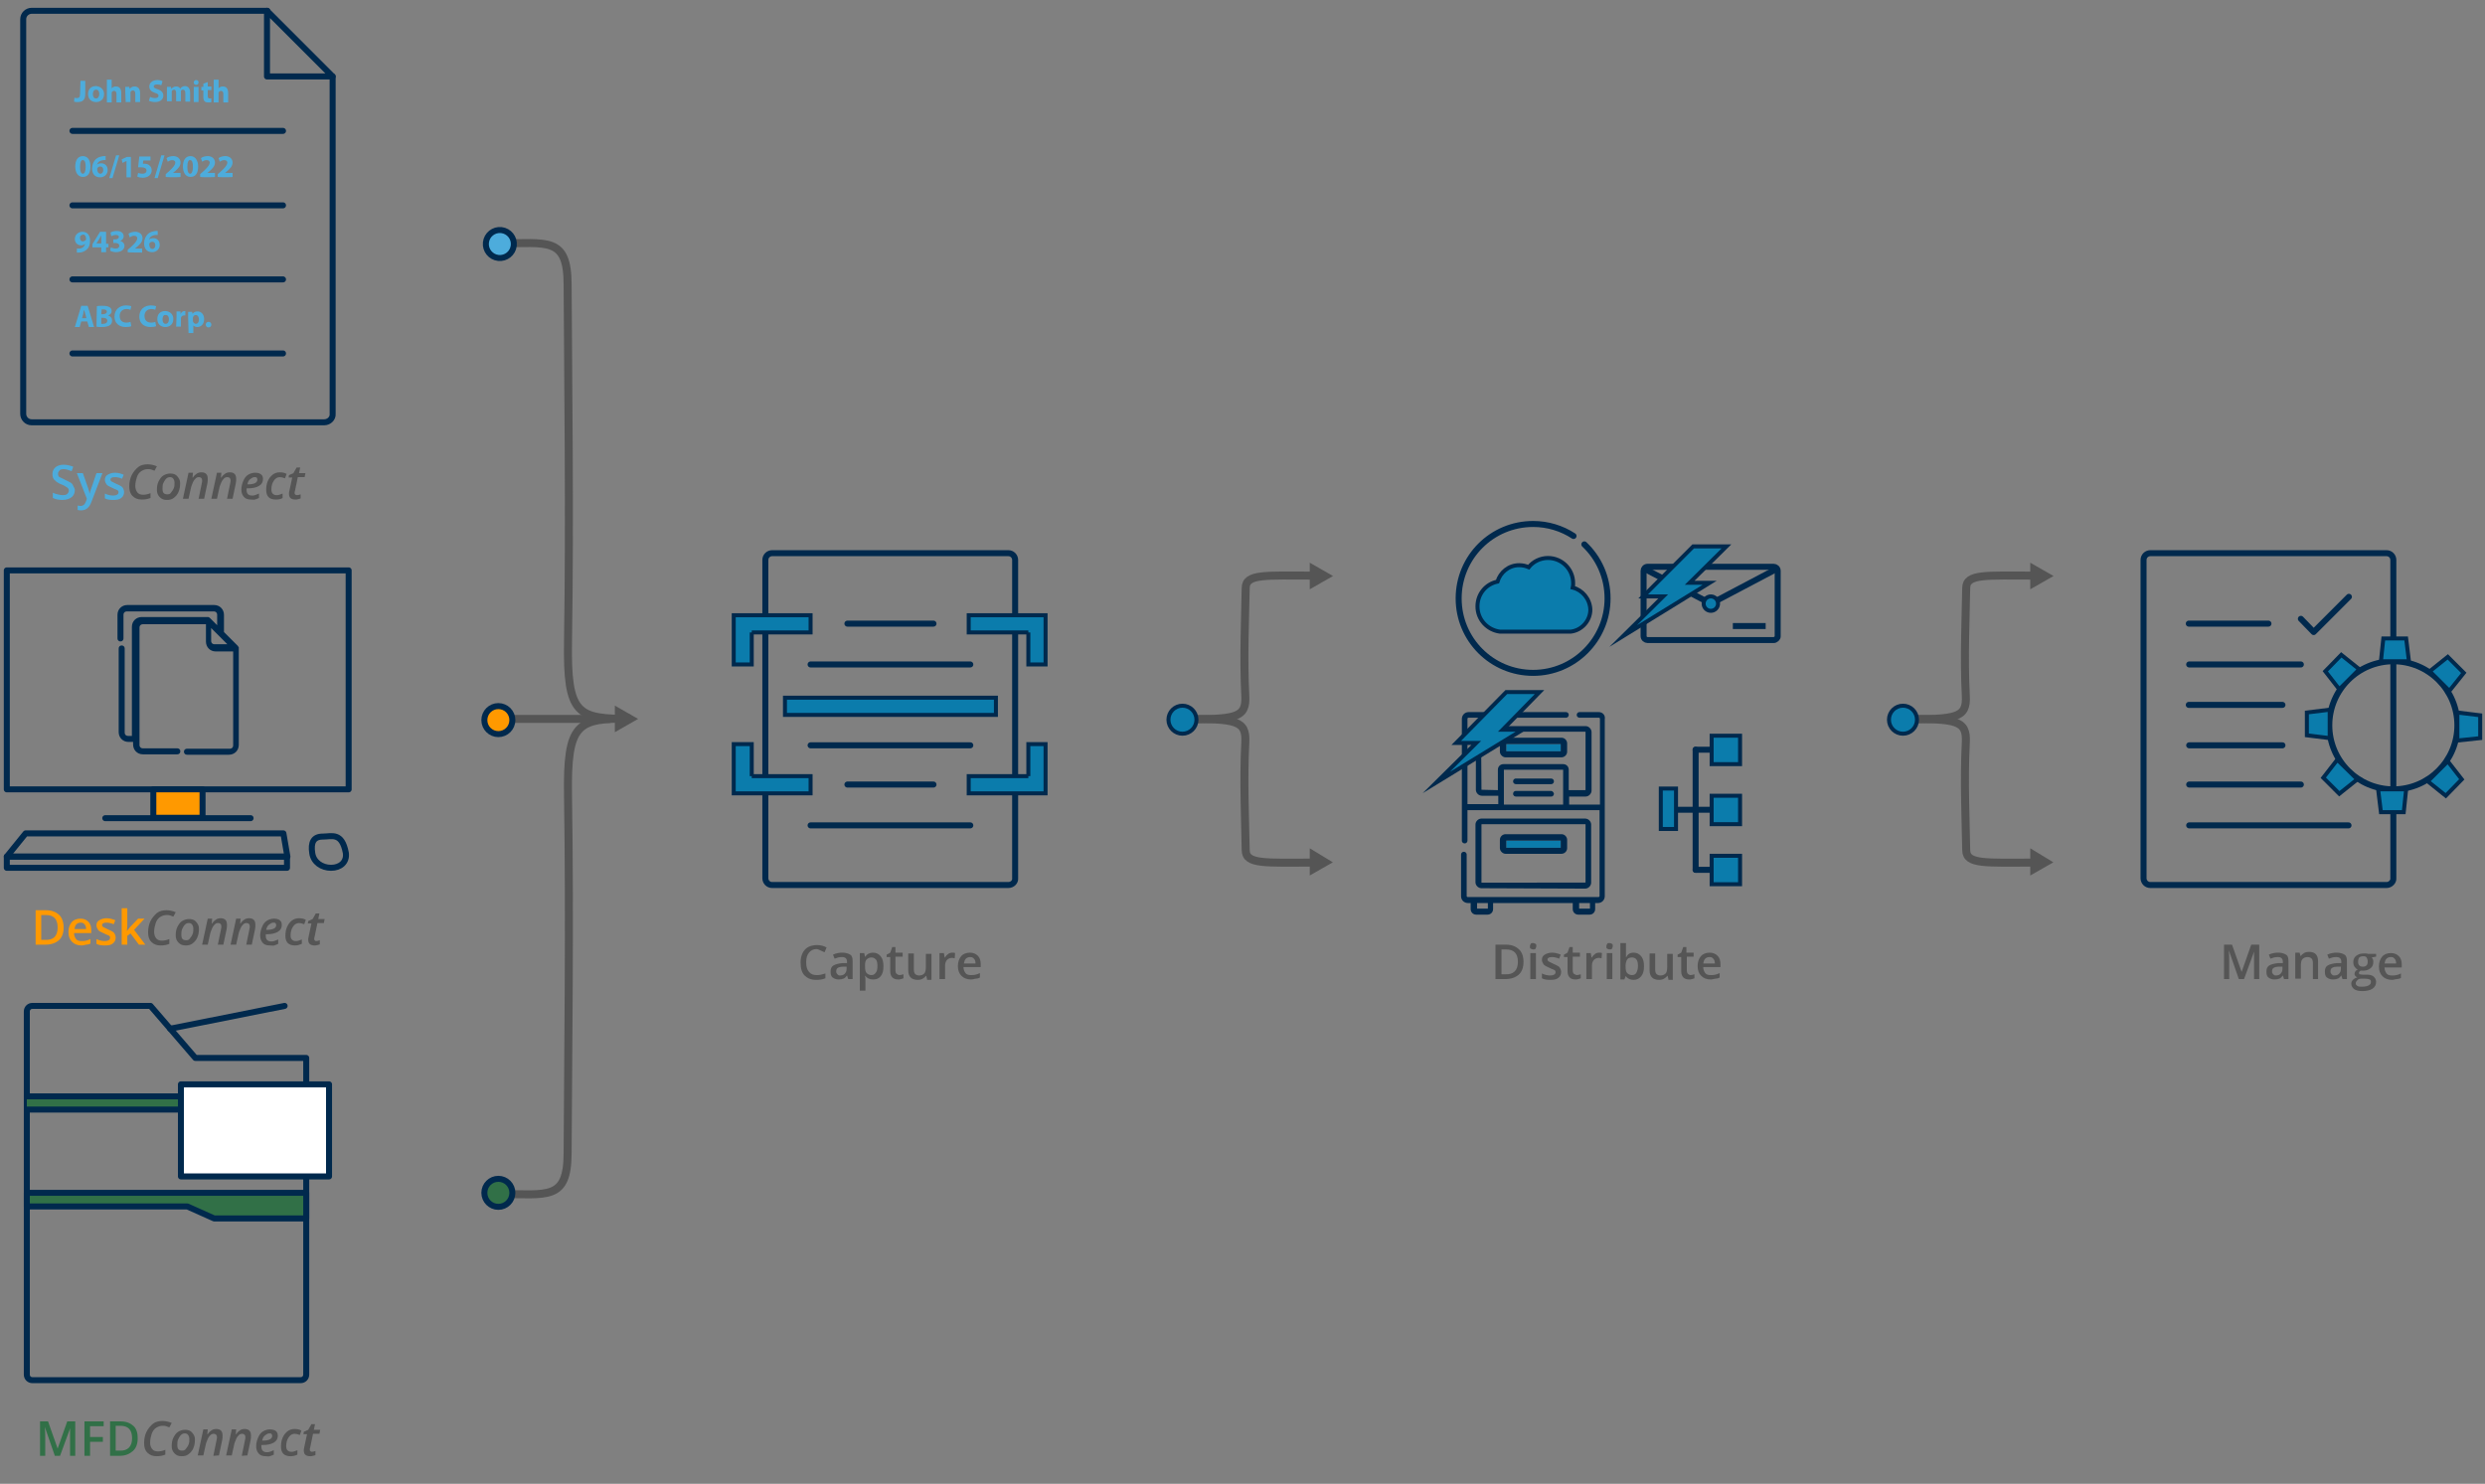 <?xml version="1.0" encoding="utf-8"?>
<!-- Generator: Adobe Illustrator 27.0.0, SVG Export Plug-In . SVG Version: 6.00 Build 0)  -->
<svg version="1.1" id="a" xmlns="http://www.w3.org/2000/svg" xmlns:xlink="http://www.w3.org/1999/xlink" x="0px" y="0px"
	 viewBox="0 0 620.8 370.7" style="enable-background:new 0 0 620.8 370.7;" xml:space="preserve">
<rect x="0" y="0" width="620.8" height="370.7" fill="#808080" stroke="none"/>
<style type="text/css">
	.st0{fill:none;stroke:#00294D;stroke-width:1.5;stroke-linecap:round;stroke-linejoin:round;}
	.st1{fill:#0B7CAC;stroke:#00294D;stroke-miterlimit:10;}
	.st2{fill:#0B7CAC;}
	.st3{fill:#00294D;}
	.st4{fill:none;stroke:#00294D;stroke-width:1.5;stroke-linecap:round;stroke-miterlimit:10;}
	.st5{fill:none;stroke:#00294D;stroke-width:1.5;stroke-linejoin:round;}
	.st6{fill:none;stroke:#00294D;stroke-width:1.5;stroke-miterlimit:10;}
	.st7{fill:#FF9900;stroke:#00294D;stroke-width:1.5;stroke-linecap:round;stroke-linejoin:round;}
	.st8{fill:#00294D;stroke:#00294D;stroke-width:0.5;stroke-miterlimit:10;}
	.st9{fill:none;stroke:#555555;stroke-width:2;stroke-miterlimit:10;}
	.st10{stroke:#555555;stroke-width:2;stroke-miterlimit:10;}
	.st11{fill:#555555;}
	.st12{fill:#4DACDC;}
	.st13{fill:#4DACDC;stroke:#00294D;stroke-width:1.5;stroke-linecap:round;stroke-linejoin:round;}
	.st14{fill:#FF9900;}
	.st15{fill:#317047;}
	.st16{fill:#317047;stroke:#00294D;stroke-width:1.5;stroke-linecap:round;stroke-linejoin:round;}
	.st17{fill:#FFFFFF;stroke:#00294D;stroke-width:1.5;stroke-linecap:round;stroke-linejoin:round;}
</style>
<path class="st0" d="M251.9,221.1h-59c-1,0-1.7-0.8-1.7-1.7v-79.5c0-1,0.8-1.7,1.7-1.7h59c1,0,1.7,0.8,1.7,1.7v79.5
	C253.7,220.3,252.9,221.1,251.9,221.1z"/>
<line class="st0" x1="202.5" y1="186.2" x2="242.4" y2="186.2"/>
<line class="st0" x1="211.7" y1="196" x2="233.2" y2="196"/>
<line class="st0" x1="202.5" y1="206.2" x2="242.4" y2="206.2"/>
<line class="st0" x1="202.5" y1="166" x2="242.4" y2="166"/>
<line class="st0" x1="211.7" y1="155.8" x2="233.2" y2="155.8"/>
<rect x="196.1" y="174.3" class="st1" width="52.7" height="4.3"/>
<rect x="376.3" y="210" class="st2" width="13.6" height="1.8"/>
<rect x="376.3" y="185.9" class="st2" width="13.6" height="1.8"/>
<path class="st3" d="M399.4,177.9h-4.8c-0.5,0-0.7,0.4-0.7,0.7c0,0.5,0.4,0.7,0.7,0.7h4.8c0.2,0,0.3,0.1,0.3,0.3V201H392v-2h4.1
	c0.8,0,1.5-0.7,1.5-1.5v-14.6c0-0.8-0.7-1.5-1.5-1.5h-25.9c-0.8,0-1.5,0.7-1.5,1.5v14.4c0,0.8,0.7,1.5,1.5,1.5h4.1v2.1h-7.7v-21.3
	c0-0.2,0.1-0.3,0.3-0.3h24.3c0.5,0,0.7-0.4,0.7-0.7c0-0.5-0.4-0.7-0.7-0.7h-24.3c-1,0-1.7,0.8-1.7,1.7V210c0,0.5,0.4,0.7,0.7,0.7
	c0.5,0,0.7-0.4,0.7-0.7v-7.6h33v21.4c0,0.2-0.1,0.3-0.3,0.3h-32.6c-0.2,0-0.3-0.1-0.3-0.3v-10.3c0-0.5-0.4-0.7-0.7-0.7
	c-0.5,0-0.7,0.4-0.7,0.7v10.4c0,1,0.8,1.7,1.7,1.7h0.7v1.5c0,0.8,0.6,1.4,1.4,1.4h2.8c0.8,0,1.4-0.6,1.4-1.4v-1.5h19.9v1.5
	c0,0.8,0.6,1.4,1.4,1.4h2.8c0.8,0,1.4-0.6,1.4-1.4v-1.5h0.7c1,0,1.7-0.8,1.7-1.7v-44.2C401.1,178.6,400.3,177.9,399.4,177.9
	L399.4,177.9L399.4,177.9z M370.1,197.3L370.1,197.3l-0.1-14.4c0,0,0-0.1,0.1-0.1H396c0,0,0.1,0,0.1,0.1v14.4c0,0,0,0.1-0.1,0.1
	h-4.1v-5.1c0-0.8-0.6-1.4-1.4-1.4h-14.9c-0.8,0-1.4,0.6-1.4,1.4v5.1L370.1,197.3L370.1,197.3z M375.7,201v-8.7h14.8v8.7H375.7z
	 M371.7,227H369v-1.4h2.7V227z M397.2,227h-2.7v-1.4h2.7V227z"/>
<path class="st3" d="M396,222c0.8,0,1.5-0.7,1.5-1.5V206c0-0.8-0.7-1.5-1.5-1.5h-25.9c-0.8,0-1.5,0.7-1.5,1.5v14.4
	c0,0.8,0.7,1.5,1.5,1.5L396,222L396,222z M370.1,220.5V206c0,0,0-0.1,0.1-0.1H396c0,0,0.1,0,0.1,0.1v14.4c0,0,0,0.1-0.1,0.1H370.1z"
	/>
<path class="st3" d="M387.5,194.5h-8.8c-0.5,0-0.7,0.4-0.7,0.7c0,0.5,0.4,0.7,0.7,0.7h8.8c0.5,0,0.7-0.4,0.7-0.7
	C388.2,194.8,387.9,194.5,387.5,194.5L387.5,194.5z"/>
<path class="st3" d="M387.5,197.6h-8.8c-0.5,0-0.7,0.4-0.7,0.7c0,0.5,0.4,0.7,0.7,0.7h8.8c0.5,0,0.7-0.4,0.7-0.7
	C388.2,198.1,387.9,197.6,387.5,197.6L387.5,197.6z"/>
<path class="st3" d="M376.1,213.3h14c0.7,0,1.4-0.6,1.4-1.4v-2.1c0-0.7-0.6-1.4-1.4-1.4h-14c-0.7,0-1.4,0.6-1.4,1.4v2.1
	C374.7,212.6,375.4,213.3,376.1,213.3L376.1,213.3z M376.3,210h13.6v1.8h-13.6V210z"/>
<path class="st3" d="M376.1,189.2h14c0.7,0,1.4-0.6,1.4-1.4v-2.1c0-0.7-0.6-1.4-1.4-1.4h-14c-0.7,0-1.4,0.6-1.4,1.4v2.1
	C374.7,188.5,375.4,189.2,376.1,189.2L376.1,189.2z M376.3,185.9h13.6v1.8h-13.6V185.9z"/>
<path class="st4" d="M395.8,136c3.6,3.4,5.8,8.2,5.8,13.5c0,10.2-8.3,18.6-18.6,18.6s-18.6-8.3-18.6-18.6s8.3-18.6,18.6-18.6
	c3.7,0,7.2,1.1,10.1,3"/>
<path class="st1" d="M392.9,146.8L392.9,146.8c0.1-0.4,0.1-0.7,0.1-1.1c0-3.5-2.8-6.3-6.3-6.3c-1.9,0-3.7,0.9-4.8,2.3
	c-0.7-0.3-1.5-0.5-2.4-0.5c-2.6,0-4.7,1.8-5.4,4.1c-2.9,0.6-5,3.1-5,6.2c0,3.3,2.5,5.9,5.6,6.3h17.7c2.7-0.3,4.9-2.7,4.9-5.5
	C397.2,149.6,395.3,147.4,392.9,146.8L392.9,146.8L392.9,146.8z"/>
<polygon class="st1" points="358.8,195.5 368.8,185.6 363.8,185.6 376.3,172.9 384.6,172.9 375.4,182.3 380.4,182.3 "/>
<rect x="414.9" y="197" class="st1" width="3.8" height="10.1"/>
<line class="st5" x1="418.7" y1="202.3" x2="427.5" y2="202.3"/>
<path class="st6" d="M443.1,159.9h-31.5c-0.5,0-1-0.4-1-1v-16.3c0-0.5,0.4-1,1-1h31.5c0.5,0,1,0.4,1,1V159
	C444.1,159.4,443.6,159.9,443.1,159.9L443.1,159.9z"/>
<line class="st6" x1="410.8" y1="142.1" x2="427.4" y2="150.8"/>
<line class="st6" x1="443.9" y1="142.1" x2="427.4" y2="150.8"/>
<circle class="st1" cx="427.4" cy="150.8" r="1.8"/>
<line class="st6" x1="432.9" y1="156.4" x2="441.1" y2="156.4"/>
<polygon class="st1" points="405.5,158.9 415.5,149 410.5,149 423,136.5 431.3,136.5 422.1,145.6 427.1,145.6 "/>
<rect x="427.6" y="198.8" class="st1" width="7.1" height="7.1"/>
<line class="st0" x1="431.2" y1="187.3" x2="423.6" y2="187.3"/>
<line class="st0" x1="423.6" y1="217.3" x2="423.6" y2="187.3"/>
<line class="st0" x1="431.2" y1="217.3" x2="423.6" y2="217.3"/>
<rect x="427.6" y="183.8" class="st1" width="7.1" height="7.1"/>
<rect x="427.6" y="213.8" class="st1" width="7.1" height="7.1"/>
<polyline class="st1" points="187.8,158 187.8,166 183.3,166 183.3,158 183.3,153.7 187.8,153.7 202.5,153.7 202.5,158 187.8,158 
	"/>
<polyline class="st1" points="256.9,158 256.9,166 261.2,166 261.2,158 261.2,153.7 256.9,153.7 242,153.7 242,158 256.9,158 "/>
<polyline class="st1" points="256.9,193.9 256.9,185.9 261.2,185.9 261.2,193.9 261.2,198.2 256.9,198.2 242,198.2 242,193.9 
	256.9,193.9 "/>
<polyline class="st1" points="187.8,193.9 187.8,185.9 183.3,185.9 183.3,193.9 183.3,198.2 187.8,198.2 202.5,198.2 202.5,193.9 
	187.8,193.9 "/>
<rect x="1.7" y="142.5" class="st0" width="85.4" height="54.7"/>
<rect x="38.3" y="197.2" class="st7" width="12.3" height="7.1"/>
<line class="st0" x1="26.3" y1="204.4" x2="62.6" y2="204.4"/>
<path class="st8" d="M59.2,161.5l-3.5-3.5v-4.4c0-1.2-0.9-2.2-2.2-2.2H31.8c-1.2,0-2.2,0.9-2.2,2.2v5.9c0,0.3,0.2,0.5,0.5,0.5
	s0.5-0.2,0.5-0.5v-5.9c0-0.7,0.5-1.1,1.1-1.1h21.7c0.7,0,1.1,0.5,1.1,1.1v3.2l-2.3-2.3c-0.1-0.1-0.2-0.1-0.4-0.1H35.4
	c-1.2,0-2.2,0.9-2.2,2.2v27.5H32c-0.7,0-1.1-0.5-1.1-1.1v-21c0-0.3-0.2-0.5-0.5-0.5s-0.5,0.2-0.5,0.5v20.9c0,1.2,0.9,2.2,2.2,2.2
	h1.4v0.9c0,1.2,0.9,2.2,2.2,2.2h8.6c0.3,0,0.5-0.2,0.5-0.5s-0.2-0.5-0.5-0.5h-8.6c-0.7,0-1.1-0.5-1.1-1.1v-29.3
	c0-0.7,0.5-1.1,1.1-1.1h16v4.6c0,1.2,0.9,2.2,2.2,2.2h4.6v23.7c0,0.7-0.5,1.1-1.1,1.1H46.7c-0.3,0-0.5,0.2-0.5,0.5s0.2,0.5,0.5,0.5
	h10.5c1.2,0,2.2-0.9,2.2-2.2v-24.3C59.3,161.7,59.2,161.5,59.2,161.5L59.2,161.5L59.2,161.5z M53.6,161.2c-0.7,0-1.1-0.5-1.1-1.1
	v-3.8c0.5,0.5,4.5,4.5,4.9,4.9L53.6,161.2L53.6,161.2z"/>
<rect x="1.7" y="214" class="st0" width="70" height="2.8"/>
<path class="st0" d="M86.4,213.1c0.3,2.3-1.4,3.7-3.7,3.7s-4.4-1.4-4.7-3.7c-0.4-2.6,0.3-4.1,2.6-4.1S85.4,207.8,86.4,213.1z"/>
<polygon class="st0" points="71.8,214 1.7,214 6.4,208.2 70.8,208.2 "/>
<path class="st9" d="M328.2,143.8c-12,0-17-0.5-17,3.1c-0.1,6.4-0.6,17.7-0.1,26.9c0.3,5.6-2.3,5.9-15.6,5.9"/>
<polygon class="st10" points="331,143.9 328.2,142.3 328.2,145.5 "/>
<polygon class="st10" points="331,215.4 328.2,217 328.2,213.7 "/>
<path class="st9" d="M328.2,215.5c-12,0-17,0.5-17-3.1c-0.1-6.4-0.6-17.7-0.1-26.9c0.3-5.6-2.3-5.9-15.6-5.9"/>
<circle class="st1" cx="295.4" cy="179.8" r="3.5"/>
<g>
	<path class="st11" d="M204,237.1c-0.8,0-1.4,0.3-1.9,0.9s-0.7,1.4-0.7,2.4c0,1.1,0.2,1.8,0.7,2.4s1.1,0.8,1.9,0.8
		c0.4,0,0.7,0,1.1-0.1s0.7-0.2,1.1-0.3v1.2c-0.7,0.3-1.4,0.4-2.3,0.4c-1.3,0-2.2-0.4-2.9-1.1s-1-1.8-1-3.3c0-0.9,0.2-1.7,0.5-2.3
		s0.8-1.2,1.4-1.5s1.3-0.5,2.2-0.5s1.7,0.2,2.4,0.6l-0.5,1.2c-0.3-0.1-0.6-0.3-0.9-0.4C204.8,237.4,204.4,237.1,204,237.1L204,237.1
		z"/>
	<path class="st11" d="M211.9,244.6l-0.3-0.9l0,0c-0.3,0.4-0.6,0.7-0.9,0.8s-0.7,0.2-1.2,0.2c-0.6,0-1.1-0.2-1.5-0.5
		s-0.5-0.8-0.5-1.5s0.2-1.2,0.7-1.5s1.3-0.5,2.3-0.6h1.1v-0.3c0-0.4-0.1-0.7-0.3-0.9s-0.5-0.3-0.9-0.3c-0.3,0-0.7,0-1,0.1l-0.9,0.3
		l-0.4-1c0.4-0.2,0.7-0.3,1.2-0.4s0.8-0.1,1.2-0.1c0.8,0,1.4,0.2,1.9,0.5s0.6,0.9,0.6,1.7v4.4H211.9L211.9,244.6z M209.8,243.7
		c0.5,0,0.9-0.1,1.2-0.4s0.5-0.7,0.5-1.2v-0.6h-0.8c-0.6,0-1.1,0.1-1.4,0.3s-0.4,0.5-0.4,0.9c0,0.3,0.1,0.5,0.3,0.7
		S209.5,243.7,209.8,243.7L209.8,243.7z"/>
	<path class="st11" d="M218.1,244.7c-0.8,0-1.5-0.3-1.9-0.9h-0.1c0.1,0.5,0.1,0.9,0.1,1v2.7h-1.4v-9.4h1.1c0,0.1,0.1,0.4,0.2,0.9
		h0.1c0.4-0.7,1.1-1,1.9-1s1.4,0.3,1.9,0.9s0.7,1.4,0.7,2.5s-0.2,1.9-0.7,2.5S218.9,244.7,218.1,244.7L218.1,244.7z M217.7,239.2
		c-0.5,0-0.9,0.2-1.2,0.5s-0.4,0.8-0.4,1.5v0.2c0,0.8,0.1,1.4,0.4,1.7s0.7,0.5,1.2,0.5s0.8-0.2,1.1-0.6s0.4-0.9,0.4-1.7
		c0-0.7-0.1-1.3-0.4-1.6S218.2,239.2,217.7,239.2L217.7,239.2z"/>
	<path class="st11" d="M224.7,243.6c0.3,0,0.7-0.1,1-0.2v1c-0.2,0.1-0.3,0.1-0.6,0.2c-0.3,0.1-0.5,0.1-0.7,0.1c-1.3,0-2-0.7-2-2.1
		v-3.5h-0.9v-0.6l0.9-0.5l0.5-1.4h0.8v1.4h1.8v1h-1.8v3.5c0,0.3,0.1,0.6,0.2,0.7S224.4,243.6,224.7,243.6L224.7,243.6z"/>
	<path class="st11" d="M231.6,244.6l-0.2-0.8h-0.1c-0.2,0.3-0.5,0.5-0.8,0.7s-0.8,0.3-1.2,0.3c-0.8,0-1.4-0.2-1.8-0.6
		s-0.6-1-0.6-1.8v-4.2h1.4v4c0,0.5,0.1,0.9,0.3,1.1s0.5,0.4,1,0.4c0.6,0,1-0.2,1.3-0.5s0.4-0.9,0.4-1.7v-3.2h1.4v6.5h-1.1
		L231.6,244.6L231.6,244.6L231.6,244.6z"/>
	<path class="st11" d="M237.9,238c0.3,0,0.5,0,0.7,0.1l-0.1,1.3c-0.2,0-0.4-0.1-0.6-0.1c-0.6,0-1,0.2-1.3,0.5s-0.5,0.8-0.5,1.4v3.4
		h-1.4v-6.5h1.1l0.2,1.1h0.1c0.2-0.4,0.5-0.7,0.8-0.9S237.5,238,237.9,238z"/>
	<path class="st11" d="M242.6,244.7c-1,0-1.8-0.3-2.4-0.9c-0.6-0.6-0.9-1.4-0.9-2.4c0-1.1,0.3-1.9,0.8-2.5s1.3-0.9,2.2-0.9
		s1.5,0.3,2,0.8s0.7,1.2,0.7,2.1v0.7h-4.3c0,0.6,0.2,1.1,0.5,1.5s0.8,0.5,1.4,0.5c0.4,0,0.7,0,1.1-0.1c0.4-0.1,0.7-0.2,1.1-0.4v1.1
		c-0.3,0.2-0.7,0.3-1,0.3S243.1,244.7,242.6,244.7L242.6,244.7z M242.4,239.1c-0.4,0-0.8,0.1-1.1,0.4s-0.4,0.7-0.5,1.2h2.9
		c0-0.5-0.1-0.9-0.4-1.2S242.8,239.1,242.4,239.1z"/>
</g>
<g>
	<path class="st11" d="M380.6,240.3c0,1.4-0.4,2.5-1.2,3.2c-0.8,0.7-1.9,1.1-3.4,1.1h-2.4V236h2.6c1.4,0,2.4,0.4,3.2,1.1
		S380.6,238.9,380.6,240.3L380.6,240.3z M379.2,240.3c0-2.1-1-3.1-2.9-3.1h-1.2v6.2h1C378.1,243.5,379.2,242.4,379.2,240.3
		L379.2,240.3z"/>
	<path class="st11" d="M382.2,236.4c0-0.2,0.1-0.4,0.2-0.6s0.3-0.2,0.6-0.2c0.2,0,0.4,0.1,0.6,0.2c0.2,0.1,0.2,0.3,0.2,0.6
		c0,0.2-0.1,0.4-0.2,0.6s-0.3,0.2-0.6,0.2c-0.2,0-0.4-0.1-0.6-0.2C382.2,236.9,382.2,236.7,382.2,236.4z M383.7,244.6h-1.4v-6.5h1.4
		V244.6z"/>
	<path class="st11" d="M390,242.8c0,0.6-0.2,1.1-0.7,1.5s-1.1,0.5-2,0.5s-1.6-0.1-2.1-0.4v-1.2c0.8,0.4,1.5,0.5,2.1,0.5
		c0.8,0,1.3-0.3,1.3-0.8c0-0.2,0-0.3-0.1-0.4c-0.1-0.1-0.2-0.2-0.5-0.3s-0.5-0.2-0.9-0.4c-0.7-0.3-1.3-0.6-1.5-0.9s-0.4-0.7-0.4-1.1
		c0-0.6,0.2-1,0.7-1.3s1.1-0.5,1.8-0.5c0.8,0,1.5,0.2,2.2,0.5l-0.4,1c-0.7-0.3-1.3-0.4-1.8-0.4c-0.7,0-1.1,0.2-1.1,0.6
		c0,0.2,0.1,0.4,0.3,0.5c0.2,0.1,0.6,0.3,1.2,0.6c0.5,0.2,0.9,0.4,1.2,0.6s0.4,0.4,0.5,0.6S390,242.5,390,242.8L390,242.8z"/>
	<path class="st11" d="M393.9,243.6c0.3,0,0.7-0.1,1-0.2v1c-0.2,0.1-0.3,0.1-0.6,0.2c-0.3,0.1-0.5,0.1-0.7,0.1c-1.3,0-2-0.7-2-2.1
		v-3.5h-0.9v-0.6l0.9-0.5l0.5-1.4h0.8v1.4h1.8v1h-1.8v3.5c0,0.3,0.1,0.6,0.2,0.7S393.7,243.6,393.9,243.6L393.9,243.6z"/>
	<path class="st11" d="M399.5,238c0.3,0,0.5,0,0.7,0.1l-0.1,1.3c-0.2,0-0.4-0.1-0.6-0.1c-0.6,0-1,0.2-1.3,0.5s-0.5,0.8-0.5,1.4v3.4
		h-1.4v-6.5h1.1l0.2,1.1h0.1c0.2-0.4,0.5-0.7,0.8-0.9S399.1,238,399.5,238L399.5,238z"/>
	<path class="st11" d="M401.3,236.4c0-0.2,0.1-0.4,0.2-0.6s0.3-0.2,0.6-0.2c0.2,0,0.4,0.1,0.6,0.2c0.2,0.1,0.2,0.3,0.2,0.6
		c0,0.2-0.1,0.4-0.2,0.6s-0.3,0.2-0.6,0.2c-0.2,0-0.4-0.1-0.6-0.2C401.3,236.9,401.3,236.7,401.3,236.4z M402.8,244.6h-1.4v-6.5h1.4
		V244.6z"/>
	<path class="st11" d="M408.1,238c0.8,0,1.4,0.3,1.9,0.9s0.7,1.4,0.7,2.5s-0.2,1.9-0.7,2.5s-1.1,0.9-1.9,0.9s-1.5-0.3-1.9-0.9h-0.1
		l-0.3,0.8h-1v-9.1h1.4v3.5h0.1C406.6,238.4,407.2,238,408.1,238L408.1,238z M407.7,239.2c-0.6,0-1,0.2-1.2,0.5s-0.4,0.9-0.4,1.6
		v0.1c0,0.8,0.1,1.4,0.4,1.7s0.7,0.5,1.2,0.5s0.9-0.2,1.1-0.6c0.2-0.4,0.4-0.9,0.4-1.7C409.2,239.9,408.7,239.2,407.7,239.2z"/>
	<path class="st11" d="M416.8,244.6l-0.2-0.8h-0.1c-0.2,0.3-0.5,0.5-0.8,0.7s-0.8,0.3-1.2,0.3c-0.8,0-1.4-0.2-1.8-0.6
		s-0.6-1-0.6-1.8v-4.2h1.4v4c0,0.5,0.1,0.9,0.3,1.1s0.5,0.4,1,0.4c0.6,0,1-0.2,1.3-0.5s0.4-0.9,0.4-1.7v-3.2h1.4v6.5h-1.1
		L416.8,244.6L416.8,244.6L416.8,244.6z"/>
	<path class="st11" d="M422.3,243.6c0.3,0,0.7-0.1,1-0.2v1c-0.2,0.1-0.3,0.1-0.6,0.2c-0.3,0.1-0.5,0.1-0.7,0.1c-1.3,0-2-0.7-2-2.1
		v-3.5h-0.9v-0.6l0.9-0.5l0.5-1.4h0.8v1.4h1.8v1h-1.7v3.5c0,0.3,0.1,0.6,0.2,0.7S422,243.6,422.3,243.6L422.3,243.6z"/>
	<path class="st11" d="M427.4,244.7c-1,0-1.8-0.3-2.4-0.9c-0.6-0.6-0.9-1.4-0.9-2.4c0-1.1,0.3-1.9,0.8-2.5s1.3-0.9,2.2-0.9
		s1.5,0.3,2,0.8s0.7,1.2,0.7,2.1v0.7h-4.3c0,0.6,0.2,1.1,0.5,1.5s0.8,0.5,1.4,0.5c0.4,0,0.7,0,1.1-0.1s0.7-0.2,1.1-0.4v1.1
		c-0.3,0.2-0.7,0.3-1,0.3S427.8,244.7,427.4,244.7L427.4,244.7z M427.1,239.1c-0.4,0-0.8,0.1-1.1,0.4s-0.4,0.7-0.5,1.2h2.9
		c0-0.5-0.1-0.9-0.4-1.2S427.6,239.1,427.1,239.1z"/>
</g>
<path class="st0" d="M596.2,221.1h-59c-1,0-1.7-0.8-1.7-1.7v-79.5c0-1,0.8-1.7,1.7-1.7h59c1,0,1.7,0.8,1.7,1.7v79.5
	C598,220.2,597.2,221.1,596.2,221.1z"/>
<line class="st0" x1="546.9" y1="186.2" x2="570.2" y2="186.2"/>
<line class="st0" x1="546.9" y1="196" x2="574.8" y2="196"/>
<line class="st0" x1="546.9" y1="206.2" x2="586.7" y2="206.2"/>
<line class="st0" x1="546.9" y1="166" x2="574.8" y2="166"/>
<line class="st0" x1="546.8" y1="155.8" x2="566.7" y2="155.8"/>
<line class="st0" x1="546.8" y1="176.1" x2="570.2" y2="176.1"/>
<polyline class="st0" points="574.8,154.6 578,157.9 586.8,149.1 "/>
<g>
	<circle class="st0" cx="597.9" cy="181.2" r="16"/>
	<polygon class="st1" points="601.8,165.2 594.8,165.2 595.4,159.5 601.1,159.5 	"/>
	<polygon class="st1" points="589.4,167.2 584.4,172.2 580.9,167.7 584.9,163.6 	"/>
	<polygon class="st1" points="582,177.3 582,184.4 576.3,183.7 576.3,178 	"/>
	<polygon class="st1" points="583.9,189.8 588.9,194.7 584.4,198.3 580.4,194.3 	"/>
	<polygon class="st1" points="594.1,197.2 601.1,197.2 600.5,202.9 594.8,202.9 	"/>
	<polygon class="st1" points="606.5,195.2 611.5,190.2 615,194.7 611,198.8 	"/>
	<polygon class="st1" points="613.9,185 613.9,178 619.6,178.7 619.6,184.4 	"/>
	<polygon class="st1" points="611.9,172.6 607,167.7 611.5,164.1 615.5,168.1 	"/>
</g>
<path class="st9" d="M508.2,143.8c-12,0-17-0.5-17,3.1c-0.1,6.4-0.6,17.7-0.1,26.9c0.3,5.6-2.3,5.9-15.6,5.9"/>
<polygon class="st10" points="511,143.9 508.2,142.3 508.2,145.5 "/>
<polygon class="st10" points="511,215.4 508.2,217 508.2,213.7 "/>
<path class="st9" d="M508.2,215.5c-12,0-17,0.5-17-3.1c-0.1-6.4-0.6-17.7-0.1-26.9c0.3-5.6-2.3-5.9-15.6-5.9"/>
<circle class="st1" cx="475.4" cy="179.8" r="3.5"/>
<g>
	<path class="st11" d="M559.3,244.6l-2.5-7.2l0,0c0.1,1.1,0.1,2.1,0.1,3v4.2h-1.3V236h2l2.4,6.8l0,0l2.4-6.8h2v8.6h-1.3v-5.9
		c0-0.7,0-1.1,0.1-1.2l0,0l-2.6,7.1L559.3,244.6L559.3,244.6z"/>
	<path class="st11" d="M570.6,244.6l-0.3-0.9l0,0c-0.3,0.4-0.6,0.7-0.9,0.8s-0.7,0.2-1.2,0.2c-0.6,0-1.1-0.2-1.5-0.5
		s-0.5-0.8-0.5-1.5s0.2-1.2,0.7-1.5s1.3-0.5,2.3-0.6h1.1v-0.3c0-0.4-0.1-0.7-0.3-0.9s-0.5-0.3-0.9-0.3c-0.3,0-0.7,0-1,0.1l-0.9,0.3
		l-0.4-1c0.4-0.2,0.7-0.3,1.2-0.4s0.8-0.1,1.2-0.1c0.8,0,1.4,0.2,1.9,0.5s0.6,0.9,0.6,1.7v4.4H570.6L570.6,244.6z M568.5,243.7
		c0.5,0,0.9-0.1,1.2-0.4s0.5-0.7,0.5-1.2v-0.6h-0.8c-0.6,0-1.1,0.1-1.4,0.3s-0.4,0.5-0.4,0.9c0,0.3,0.1,0.5,0.3,0.7
		S568.2,243.7,568.5,243.7L568.5,243.7z"/>
	<path class="st11" d="M579.2,244.6h-1.4v-4c0-0.5-0.1-0.9-0.3-1.1s-0.5-0.4-1-0.4c-0.6,0-1,0.2-1.3,0.5s-0.4,0.9-0.4,1.7v3.2h-1.4
		V238h1.1l0.2,0.8h0.1c0.2-0.3,0.5-0.5,0.8-0.7s0.8-0.3,1.2-0.3c1.6,0,2.3,0.8,2.3,2.4v4.4L579.2,244.6L579.2,244.6z"/>
	<path class="st11" d="M585.2,244.6l-0.3-0.9l0,0c-0.3,0.4-0.6,0.7-0.9,0.8s-0.7,0.2-1.2,0.2c-0.6,0-1.1-0.2-1.5-0.5
		s-0.5-0.8-0.5-1.5s0.2-1.2,0.7-1.5s1.3-0.5,2.3-0.6h1.1v-0.3c0-0.4-0.1-0.7-0.3-0.9s-0.5-0.3-0.9-0.3c-0.3,0-0.7,0-1,0.1l-0.9,0.3
		l-0.4-1c0.4-0.2,0.7-0.3,1.2-0.4s0.8-0.1,1.2-0.1c0.8,0,1.4,0.2,1.9,0.5s0.6,0.9,0.6,1.7v4.4H585.2L585.2,244.6z M583.1,243.7
		c0.5,0,0.9-0.1,1.2-0.4s0.5-0.7,0.5-1.2v-0.6H584c-0.6,0-1.1,0.1-1.4,0.3s-0.4,0.5-0.4,0.9c0,0.3,0.1,0.5,0.3,0.7
		S582.8,243.7,583.1,243.7L583.1,243.7z"/>
	<path class="st11" d="M593.6,238.2v0.8l-1.1,0.2c0.1,0.1,0.2,0.3,0.3,0.5s0.1,0.4,0.1,0.6c0,0.7-0.2,1.2-0.7,1.6s-1.1,0.6-1.9,0.6
		h-0.6c-0.3,0.2-0.4,0.4-0.4,0.6c0,0.1,0.1,0.3,0.2,0.3s0.4,0.1,0.8,0.1h1.1c0.7,0,1.3,0.2,1.6,0.5s0.6,0.7,0.6,1.3
		c0,0.7-0.3,1.3-0.9,1.7s-1.5,0.6-2.6,0.6c-0.9,0-1.6-0.2-2-0.5s-0.7-0.8-0.7-1.3c0-0.4,0.1-0.7,0.4-1s0.6-0.5,1.1-0.6
		c-0.2-0.1-0.3-0.2-0.5-0.4s-0.2-0.4-0.2-0.5c0-0.2,0.1-0.4,0.2-0.6s0.3-0.3,0.6-0.5c-0.3-0.1-0.6-0.4-0.8-0.7s-0.3-0.7-0.3-1.1
		c0-0.7,0.2-1.2,0.7-1.6s1.1-0.6,1.9-0.6h0.6c0.2,0,0.4,0.1,0.5,0.1h2L593.6,238.2L593.6,238.2L593.6,238.2z M588.5,245.6
		c0,0.3,0.1,0.5,0.4,0.7s0.6,0.2,1.1,0.2c0.8,0,1.3-0.1,1.7-0.3s0.6-0.5,0.6-0.9c0-0.3-0.1-0.5-0.3-0.6s-0.6-0.2-1.1-0.2h-1
		c-0.4,0-0.7,0.1-0.9,0.3S588.5,245.3,588.5,245.6z M589.1,240.3c0,0.4,0.1,0.7,0.3,0.9s0.5,0.3,0.9,0.3c0.8,0,1.2-0.4,1.2-1.3
		c0-0.4-0.1-0.7-0.3-1s-0.5-0.3-0.9-0.3s-0.7,0.1-0.9,0.3S589.1,239.8,589.1,240.3z"/>
	<path class="st11" d="M597.6,244.8c-1,0-1.8-0.3-2.4-0.9s-0.9-1.4-0.9-2.4c0-1.1,0.3-1.9,0.8-2.5s1.3-0.9,2.2-0.9s1.5,0.3,2,0.8
		s0.7,1.2,0.7,2.1v0.7h-4.3c0,0.6,0.2,1.1,0.5,1.5s0.8,0.5,1.4,0.5c0.4,0,0.7,0,1.1-0.1s0.7-0.2,1.1-0.4v1.1c-0.3,0.2-0.7,0.3-1,0.3
		S598,244.8,597.6,244.8L597.6,244.8z M597.3,239.1c-0.4,0-0.8,0.1-1.1,0.4s-0.4,0.7-0.5,1.2h2.9c0-0.5-0.1-0.9-0.4-1.2
		S597.8,239.1,597.3,239.1z"/>
</g>
<g>
	<path class="st12" d="M20.1,20.2h1.2v3.3c0,1.5-0.7,2-1.9,2c-0.3,0-0.6,0-0.9-0.1l0.1-1c0.2,0.1,0.4,0.1,0.6,0.1
		c0.5,0,0.8-0.2,0.8-1L20.1,20.2C20.1,20.2,20.1,20.2,20.1,20.2z"/>
	<path class="st12" d="M26,23.5c0,1.4-1,2-2,2c-1.1,0-2-0.7-2-2s0.8-2,2-2C25.2,21.6,26,22.4,26,23.5z M23.2,23.5
		c0,0.7,0.3,1.1,0.8,1.1s0.8-0.5,0.8-1.1s-0.2-1.1-0.8-1.1S23.2,23,23.2,23.5z"/>
	<path class="st12" d="M26.7,19.9h1.2v2.2l0,0c0.1-0.2,0.3-0.3,0.5-0.4s0.4-0.1,0.6-0.1c0.8,0,1.3,0.5,1.3,1.7v2.3h-1.2v-2.1
		c0-0.5-0.2-0.8-0.6-0.8c-0.3,0-0.5,0.2-0.6,0.4v2.5h-1.2C26.7,25.6,26.7,19.9,26.7,19.9z"/>
	<path class="st12" d="M31.3,22.9v-1.2h1l0.1,0.5l0,0c0.2-0.2,0.5-0.6,1.2-0.6c0.8,0,1.4,0.5,1.4,1.6v2.3h-1.2v-2.1
		c0-0.5-0.2-0.8-0.6-0.8c-0.3,0-0.5,0.2-0.6,0.4v2.5h-1.2L31.3,22.9C31.3,22.9,31.3,22.9,31.3,22.9z"/>
	<path class="st12" d="M37.5,24.2c0.3,0.2,0.8,0.3,1.3,0.3s0.8-0.2,0.8-0.6c0-0.3-0.2-0.5-0.9-0.7c-0.9-0.3-1.4-0.8-1.4-1.6
		c0-0.9,0.8-1.6,2-1.6c0.6,0,1,0.1,1.3,0.3l-0.3,1c-0.2-0.1-0.6-0.2-1.1-0.2s-0.8,0.2-0.8,0.5s0.3,0.5,1,0.7
		c0.9,0.3,1.4,0.8,1.4,1.6c0,0.9-0.7,1.6-2.1,1.6c-0.6,0-1.2-0.2-1.5-0.3C37.2,25.2,37.5,24.2,37.5,24.2z"/>
	<path class="st12" d="M41.7,22.9v-1.2h1l0.1,0.5l0,0c0.2-0.2,0.5-0.6,1.2-0.6c0.5,0,0.9,0.2,1,0.6l0,0c0.1-0.2,0.3-0.4,0.5-0.5
		s0.4-0.2,0.7-0.2c0.7,0,1.3,0.5,1.3,1.7v2.2h-1.2v-2.1c0-0.6-0.2-0.9-0.6-0.9c-0.3,0-0.5,0.2-0.5,0.4v2.5H44v-2.1
		c0-0.5-0.2-0.8-0.5-0.8s-0.5,0.2-0.6,0.4v2.5h-1.2V22.9L41.7,22.9z"/>
	<path class="st12" d="M49.6,20.6c0,0.3-0.2,0.6-0.6,0.6s-0.6-0.3-0.6-0.6S48.6,20,49,20S49.6,20.2,49.6,20.6z M48.4,25.5v-3.8h1.2
		v3.8H48.4z"/>
	<path class="st12" d="M51.9,20.5v1.1h0.9v0.9h-0.9v1.4c0,0.5,0.1,0.7,0.5,0.7h0.4v0.9c-0.2,0.1-0.4,0.1-0.8,0.1s-0.7-0.1-0.9-0.3
		c-0.2-0.2-0.3-0.6-0.3-1.1v-1.6h-0.5v-0.9h0.5v-0.8C50.8,20.9,51.9,20.5,51.9,20.5z"/>
	<path class="st12" d="M53.4,19.9h1.2v2.2l0,0c0.1-0.2,0.3-0.3,0.5-0.4s0.4-0.1,0.6-0.1c0.8,0,1.3,0.5,1.3,1.7v2.3h-1.2v-2.1
		c0-0.5-0.2-0.8-0.6-0.8c-0.3,0-0.5,0.2-0.6,0.4v2.5h-1.2V19.9C53.4,19.9,53.4,19.9,53.4,19.9z"/>
	<path class="st12" d="M22.6,41.6c0,1.6-0.6,2.6-1.9,2.6s-1.9-1.2-1.9-2.6c0-1.5,0.6-2.6,1.9-2.6C22.1,39,22.6,40.3,22.6,41.6z
		 M20,41.7c0,1.2,0.3,1.7,0.7,1.7s0.7-0.6,0.7-1.7S21.2,40,20.7,40C20.3,39.9,20,40.5,20,41.7z"/>
	<path class="st12" d="M26.4,40h-0.5c-1.1,0.1-1.5,0.6-1.7,1.2l0,0c0.2-0.3,0.6-0.4,1.1-0.4c0.9,0,1.6,0.6,1.6,1.7
		c0,1-0.8,1.8-1.9,1.8c-1.4,0-2-1-2-2.2c0-1,0.4-1.8,0.9-2.3s1.2-0.7,2-0.8h0.5V40z M25.8,42.5c0-0.5-0.2-0.9-0.8-0.9
		c-0.3,0-0.6,0.2-0.7,0.5v0.3c0,0.5,0.3,1,0.8,1C25.5,43.4,25.8,43,25.8,42.5z"/>
	<path class="st12" d="M27.3,44.5l1.7-5.7h0.8l-1.7,5.7H27.3z"/>
	<path class="st12" d="M31.6,40.2L31.6,40.2l-1,0.5l-0.2-0.9l1.3-0.6h1v5.1h-1.1C31.6,44.3,31.6,40.2,31.6,40.2z"/>
	<path class="st12" d="M37.8,40.1h-2l-0.1,0.8H36c0.5,0,1,0.1,1.3,0.4c0.4,0.3,0.6,0.7,0.6,1.3c0,0.9-0.8,1.8-2.2,1.8
		c-0.6,0-1.1-0.1-1.4-0.3l0.2-0.9c0.2,0.1,0.7,0.2,1.1,0.2c0.5,0,1-0.2,1-0.8c0-0.5-0.4-0.8-1.4-0.8h-0.7l0.3-2.7h2.8v1
		C37.6,40.1,37.8,40.1,37.8,40.1z"/>
	<path class="st12" d="M38.6,44.5l1.7-5.7h0.8l-1.7,5.7H38.6z"/>
	<path class="st12" d="M41.4,44.2v-0.7l0.7-0.6c1.1-1,1.6-1.6,1.7-2.2c0-0.4-0.2-0.7-0.8-0.7c-0.4,0-0.8,0.2-1.1,0.4l-0.3-0.9
		c0.4-0.3,1-0.5,1.7-0.5c1.1,0,1.8,0.7,1.8,1.6s-0.6,1.5-1.4,2.2l-0.5,0.4h1.9v1C45.1,44.3,41.4,44.3,41.4,44.2z"/>
	<path class="st12" d="M49.5,41.6c0,1.6-0.6,2.6-1.9,2.6s-1.9-1.2-1.9-2.6c0-1.5,0.6-2.6,1.9-2.6S49.5,40.3,49.5,41.6z M46.8,41.7
		c0,1.2,0.3,1.7,0.7,1.7s0.7-0.6,0.7-1.7S48,40,47.5,40C47.1,39.9,46.8,40.5,46.8,41.7z"/>
	<path class="st12" d="M50,44.2v-0.7l0.7-0.6c1.1-1,1.6-1.6,1.7-2.2c0-0.4-0.2-0.7-0.8-0.7c-0.4,0-0.8,0.2-1.1,0.4l-0.3-0.9
		c0.4-0.3,1-0.5,1.7-0.5c1.1,0,1.8,0.7,1.8,1.6s-0.6,1.5-1.4,2.2l-0.5,0.4h1.9v1C53.7,44.3,50,44.3,50,44.2z"/>
	<path class="st12" d="M54.4,44.2v-0.7l0.7-0.6c1.1-1,1.6-1.6,1.7-2.2c0-0.4-0.2-0.7-0.8-0.7c-0.4,0-0.8,0.2-1.1,0.4l-0.3-0.9
		c0.4-0.3,1-0.5,1.7-0.5c1.1,0,1.8,0.7,1.8,1.6s-0.6,1.5-1.4,2.2l-0.5,0.4h1.9v1C58.1,44.3,54.4,44.3,54.4,44.2z"/>
	<path class="st12" d="M19.2,62.1h0.5c0.4,0,0.7-0.1,1-0.3s0.5-0.6,0.6-0.9l0,0c-0.2,0.2-0.6,0.4-1,0.4c-0.9,0-1.6-0.6-1.6-1.6
		s0.8-1.8,1.9-1.8c1.3,0,1.9,1,1.9,2.2c0,1.1-0.3,1.8-0.9,2.3c-0.5,0.4-1.1,0.7-1.9,0.7h-0.5C19.2,63.1,19.2,62.1,19.2,62.1z
		 M20,59.5c0,0.4,0.2,0.8,0.7,0.8c0.3,0,0.5-0.2,0.7-0.3c0-0.1,0.1-0.1,0.1-0.3c0-0.5-0.2-1.1-0.7-1.1C20.2,58.7,19.9,59,20,59.5z"
		/>
	<path class="st12" d="M25.3,63v-1.2h-2.2V61l1.9-3.1h1.5v3h0.6v0.9h-0.6V63C26.5,63,25.3,63,25.3,63z M25.3,60.8v-2l0,0
		c-0.2,0.3-0.3,0.6-0.5,0.9l-0.7,1.1H25.3z"/>
	<path class="st12" d="M27.7,61.8c0.2,0.1,0.7,0.3,1.2,0.3c0.6,0,0.9-0.3,0.9-0.7c0-0.5-0.5-0.7-1-0.7h-0.5v-0.9h0.5
		c0.4,0,0.9-0.2,0.9-0.6c0-0.3-0.2-0.5-0.8-0.5c-0.4,0-0.9,0.2-1.1,0.3l-0.2-0.9c0.3-0.2,0.9-0.4,1.6-0.4c1.1,0,1.7,0.6,1.7,1.3
		c0,0.5-0.3,1-0.9,1.2l0,0c0.6,0.1,1.1,0.6,1.1,1.2c0,0.9-0.8,1.6-2.1,1.6c-0.7,0-1.2-0.2-1.5-0.4C27.5,62.6,27.7,61.8,27.7,61.8z"
		/>
	<path class="st12" d="M31.9,63v-0.6l0.7-0.6c1.1-1,1.6-1.6,1.7-2.2c0-0.4-0.2-0.7-0.8-0.7c-0.4,0-0.8,0.2-1.1,0.4l-0.3-0.9
		c0.4-0.3,1-0.5,1.7-0.5c1.1,0,1.8,0.7,1.8,1.6S35,61,34.2,61.7l-0.5,0.4h1.8v1C35.5,63.1,31.9,63.1,31.9,63z"/>
	<path class="st12" d="M39.4,58.7h-0.5c-1.1,0.1-1.5,0.6-1.7,1.2l0,0c0.2-0.3,0.6-0.4,1.1-0.4c0.9,0,1.6,0.6,1.6,1.7
		c0,1-0.8,1.8-1.9,1.8c-1.4,0-2-1-2-2.2c0-1,0.4-1.8,0.9-2.3s1.2-0.7,2-0.8h0.5C39.4,57.7,39.4,58.7,39.4,58.7z M38.8,61.3
		c0-0.5-0.2-0.9-0.8-0.9c-0.3,0-0.6,0.2-0.7,0.5v0.3c0,0.5,0.3,1,0.8,1C38.5,62.2,38.8,61.8,38.8,61.3z"/>
	<path class="st12" d="M20.3,80.3l-0.4,1.4h-1.2l1.6-5.3h1.6l1.6,5.3h-1.3l-0.4-1.4C21.8,80.3,20.3,80.3,20.3,80.3z M21.6,79.5
		l-0.3-1.1c-0.1-0.3-0.2-0.7-0.3-1l0,0c-0.1,0.3-0.2,0.7-0.2,1l-0.3,1.1C20.5,79.5,21.6,79.5,21.6,79.5z"/>
	<path class="st12" d="M24.2,76.5c0.3-0.1,0.9-0.1,1.5-0.1c0.7,0,1.2,0.1,1.6,0.3c0.4,0.2,0.6,0.6,0.6,1c0,0.5-0.3,0.9-0.9,1.1l0,0
		c0.6,0.2,1,0.6,1,1.3c0,0.5-0.2,0.9-0.5,1.1c-0.4,0.3-1,0.5-2.1,0.5c-0.6,0-1,0-1.3-0.1L24.2,76.5C24.2,76.5,24.2,76.5,24.2,76.5z
		 M25.3,78.5h0.4c0.6,0,1-0.3,1-0.6c0-0.4-0.3-0.6-0.8-0.6h-0.5L25.3,78.5L25.3,78.5z M25.3,80.9h0.5c0.5,0,1-0.2,1-0.8
		c0-0.5-0.5-0.7-1.1-0.7h-0.4V80.9z"/>
	<path class="st12" d="M32.8,81.5c-0.2,0.1-0.7,0.2-1.4,0.2c-1.8,0-2.8-1.1-2.8-2.6c0-1.8,1.3-2.8,2.9-2.8c0.6,0,1.1,0.1,1.3,0.2
		l-0.2,0.9c-0.2-0.1-0.6-0.2-1-0.2c-0.9,0-1.7,0.6-1.7,1.7s0.6,1.7,1.7,1.7c0.4,0,0.8-0.1,1-0.2C32.6,80.4,32.8,81.5,32.8,81.5z"/>
	<path class="st12" d="M39,81.5c-0.2,0.1-0.7,0.2-1.4,0.2c-1.8,0-2.8-1.1-2.8-2.6c0-1.8,1.3-2.8,2.9-2.8c0.6,0,1.1,0.1,1.3,0.2
		l-0.2,0.9c-0.2-0.1-0.6-0.2-1-0.2c-0.9,0-1.7,0.6-1.7,1.7s0.6,1.7,1.7,1.7c0.4,0,0.8-0.1,1-0.2C38.8,80.4,39,81.5,39,81.5z"/>
	<path class="st12" d="M43.3,79.7c0,1.4-1,2-2,2c-1.1,0-2-0.7-2-2s0.8-2,2-2C42.6,77.8,43.3,78.6,43.3,79.7z M40.6,79.8
		c0,0.7,0.3,1.1,0.8,1.1s0.8-0.5,0.8-1.1s-0.2-1.1-0.8-1.1C40.8,78.6,40.6,79.2,40.6,79.8z"/>
	<path class="st12" d="M44.1,79.1v-1.3h1v0.7l0,0c0.2-0.6,0.7-0.8,1-0.8h0.2v1.1H46c-0.4,0-0.7,0.2-0.8,0.6v2.2H44L44.1,79.1
		L44.1,79.1L44.1,79.1z"/>
	<path class="st12" d="M47,79.2v-1.3h1l0.1,0.5l0,0c0.3-0.4,0.7-0.6,1.3-0.6c0.8,0,1.6,0.7,1.6,1.9c0,1.4-0.9,2-1.7,2
		c-0.5,0-0.8-0.2-1-0.4l0,0v1.9h-1.2L47,79.2C47,79.2,47,79.2,47,79.2z M48.2,80.1v0.2c0.1,0.3,0.4,0.6,0.7,0.6
		c0.5,0,0.8-0.4,0.8-1.1c0-0.6-0.3-1.1-0.8-1.1c-0.3,0-0.6,0.2-0.7,0.6V80.1z"/>
	<path class="st12" d="M51.4,81.1c0-0.4,0.3-0.7,0.7-0.7s0.7,0.3,0.7,0.7s-0.3,0.7-0.7,0.7S51.4,81.5,51.4,81.1z"/>
</g>
<line class="st0" x1="18.1" y1="32.7" x2="70.7" y2="32.7"/>
<path class="st0" d="M83.1,19.1v84.3c0.1,1.1-0.9,2.1-2.1,2.1H7.9c-1.2,0-2.1-1-2.1-2.1V4.8c0-1.2,1-2.1,2.1-2.1h58.9"/>
<line class="st0" x1="18.1" y1="51.3" x2="70.7" y2="51.3"/>
<line class="st0" x1="18.1" y1="69.8" x2="70.7" y2="69.8"/>
<line class="st0" x1="18.1" y1="88.3" x2="70.7" y2="88.3"/>
<polygon class="st0" points="83.1,19.1 66.7,19.1 66.7,2.7 74.9,10.9 "/>
<path class="st9" d="M124.8,60.8c12,0,17-1.7,17,10.3c0.1,21.2,0.6,58.6,0.1,89c-0.3,18.5,2.3,19.5,15.6,19.5"/>
<polygon class="st10" points="157.4,179.6 154.6,178 154.6,181.2 "/>
<line class="st9" x1="152.4" y1="179.6" x2="124.8" y2="179.6"/>
<circle class="st7" cx="124.5" cy="179.9" r="3.5"/>
<ellipse transform="matrix(0.109 -0.994 0.994 0.109 50.722 178.474)" class="st13" cx="124.9" cy="60.9" rx="3.5" ry="3.5"/>
<g>
	<path class="st14" d="M15.9,231.7c0,1.4-0.4,2.5-1.2,3.2s-1.9,1.1-3.4,1.1H8.9v-8.6h2.6c1.4,0,2.4,0.4,3.2,1.1
		C15.5,229.2,15.9,230.4,15.9,231.7z M14.4,231.7c0-2.1-1-3.1-2.9-3.1h-1.2v6.2h1C13.4,234.9,14.4,233.8,14.4,231.7L14.4,231.7z"/>
	<path class="st14" d="M20.4,236.2c-1,0-1.8-0.3-2.4-0.9c-0.6-0.6-0.9-1.4-0.9-2.4c0-1.1,0.3-1.9,0.8-2.5s1.3-0.9,2.2-0.9
		s1.5,0.3,2,0.8s0.7,1.2,0.7,2.1v0.7h-4.3c0,0.6,0.2,1.1,0.5,1.5s0.8,0.5,1.4,0.5c0.4,0,0.7,0,1.1-0.1s0.7-0.2,1.1-0.4v1.1
		c-0.3,0.2-0.7,0.3-1,0.3S20.9,236.2,20.4,236.2L20.4,236.2z M20.2,230.5c-0.4,0-0.8,0.1-1.1,0.4c-0.3,0.3-0.4,0.7-0.5,1.2h2.9
		c0-0.5-0.1-0.9-0.4-1.2S20.6,230.5,20.2,230.5z"/>
	<path class="st14" d="M28.9,234.2c0,0.6-0.2,1.1-0.7,1.5s-1.1,0.5-2,0.5s-1.6-0.1-2.1-0.4v-1.2c0.8,0.4,1.5,0.5,2.1,0.5
		c0.8,0,1.3-0.3,1.3-0.8c0-0.2,0-0.3-0.1-0.4c-0.1-0.1-0.2-0.2-0.5-0.3s-0.5-0.2-0.9-0.4c-0.7-0.3-1.3-0.6-1.5-0.9
		c-0.2-0.3-0.4-0.7-0.4-1.1c0-0.6,0.2-1,0.7-1.3s1.1-0.5,1.8-0.5c0.8,0,1.5,0.2,2.2,0.5l-0.4,1c-0.7-0.3-1.3-0.4-1.8-0.4
		c-0.7,0-1.1,0.2-1.1,0.6c0,0.2,0.1,0.4,0.3,0.5s0.6,0.3,1.2,0.6c0.5,0.2,0.9,0.4,1.2,0.6c0.3,0.2,0.4,0.4,0.5,0.6
		C28.8,233.6,28.9,233.9,28.9,234.2L28.9,234.2z"/>
	<path class="st14" d="M31.7,232.6l0.8-1l2-2.1h1.6l-2.6,2.8l2.8,3.7h-1.6l-2.1-2.8l-0.8,0.6v2.2h-1.4v-9.1h1.4v4.4L31.7,232.6
		L31.7,232.6L31.7,232.6z"/>
	<path class="st11" d="M41.6,228.6c-0.6,0-1.1,0.2-1.6,0.5s-0.9,0.9-1.1,1.5c-0.2,0.6-0.4,1.4-0.4,2.2c0,0.7,0.2,1.2,0.5,1.6
		s0.8,0.6,1.4,0.6s1.2-0.1,1.9-0.4v1.2c-0.7,0.3-1.4,0.4-2.2,0.4c-1,0-1.7-0.3-2.3-0.9c-0.6-0.6-0.8-1.4-0.8-2.4s0.2-2,0.6-2.8
		s1-1.5,1.6-2s1.5-0.7,2.4-0.7c0.8,0,1.6,0.2,2.3,0.5l-0.6,1.1c-0.2-0.1-0.5-0.2-0.8-0.3S42,228.6,41.6,228.6L41.6,228.6z"/>
	<path class="st11" d="M49.7,232c0,0.8-0.1,1.5-0.4,2.2s-0.7,1.1-1.2,1.5s-1.1,0.5-1.7,0.5c-0.8,0-1.3-0.2-1.8-0.7s-0.7-1.1-0.7-1.8
		c0-0.8,0.1-1.5,0.4-2.1c0.3-0.6,0.7-1.2,1.2-1.5s1.1-0.5,1.7-0.5c0.8,0,1.4,0.2,1.8,0.7S49.7,231.2,49.7,232L49.7,232z M48.3,232
		c0-0.4-0.1-0.7-0.3-1s-0.5-0.4-0.8-0.4c-0.4,0-0.7,0.1-1,0.4s-0.5,0.7-0.7,1.1s-0.2,1-0.2,1.5c0,0.4,0.1,0.8,0.3,1s0.5,0.3,0.9,0.3
		s0.7-0.1,0.9-0.4s0.5-0.6,0.7-1.1S48.3,232.5,48.3,232L48.3,232z"/>
	<path class="st11" d="M54.4,236.1l0.8-3.9c0.1-0.4,0.1-0.6,0.1-0.8c0-0.5-0.3-0.8-0.8-0.8c-0.3,0-0.6,0.1-0.8,0.3s-0.5,0.5-0.7,1
		s-0.4,0.9-0.5,1.4l-0.6,2.7h-1.4l1.4-6.5H53l-0.1,1.2H53c0.3-0.5,0.7-0.8,1-1s0.7-0.3,1.1-0.3c0.5,0,0.9,0.1,1.2,0.4
		s0.4,0.7,0.4,1.3c0,0.3,0,0.6-0.1,1.1l-0.8,3.8h-1.4V236.1z"/>
	<path class="st11" d="M61.5,236.1l0.8-3.9c0.1-0.4,0.1-0.6,0.1-0.8c0-0.5-0.3-0.8-0.8-0.8c-0.3,0-0.6,0.1-0.8,0.3s-0.5,0.5-0.7,1
		s-0.4,0.9-0.5,1.4L59,236h-1.4l1.4-6.5h1.1l-0.1,1.2h0.1c0.3-0.5,0.7-0.8,1-1s0.7-0.3,1.1-0.3c0.5,0,0.9,0.1,1.2,0.4
		s0.4,0.7,0.4,1.3c0,0.3,0,0.6-0.1,1.1l-0.8,3.8h-1.4V236.1z"/>
	<path class="st11" d="M67.4,236.2c-0.8,0-1.4-0.2-1.8-0.7s-0.6-1-0.6-1.8s0.2-1.5,0.5-2.2s0.7-1.2,1.2-1.5s1.1-0.5,1.7-0.5
		s1.1,0.1,1.5,0.4s0.5,0.7,0.5,1.2c0,0.7-0.3,1.3-1,1.7s-1.6,0.6-2.8,0.6h-0.2v0.4c0,0.4,0.1,0.8,0.3,1c0.2,0.2,0.5,0.4,1,0.4
		c0.3,0,0.6,0,0.8-0.1c0.2-0.1,0.6-0.2,1-0.4v1.1c-0.4,0.2-0.7,0.3-1,0.4S67.8,236.2,67.4,236.2L67.4,236.2z M68.3,230.5
		c-0.4,0-0.7,0.2-1.1,0.5s-0.6,0.8-0.7,1.3h0.2c0.7,0,1.3-0.1,1.7-0.3c0.4-0.2,0.6-0.5,0.6-0.9c0-0.2-0.1-0.4-0.2-0.5
		S68.6,230.5,68.3,230.5z"/>
	<path class="st11" d="M73.7,236.2c-0.8,0-1.4-0.2-1.8-0.6c-0.4-0.4-0.6-1-0.6-1.8s0.1-1.5,0.4-2.2s0.7-1.2,1.2-1.6s1.1-0.6,1.8-0.6
		c0.6,0,1.2,0.1,1.7,0.4l-0.4,1.1c-0.5-0.2-0.9-0.3-1.3-0.3c-0.6,0-1.1,0.3-1.5,0.9c-0.4,0.6-0.6,1.3-0.6,2.2c0,0.4,0.1,0.8,0.3,1
		c0.2,0.2,0.5,0.4,0.9,0.4c0.3,0,0.6,0,0.8-0.1s0.5-0.2,0.8-0.3v1.1C74.9,236,74.4,236.2,73.7,236.2L73.7,236.2z"/>
	<path class="st11" d="M79,235.1c0.3,0,0.6-0.1,0.9-0.2v1c-0.1,0.1-0.3,0.1-0.6,0.2c-0.3,0.1-0.5,0.1-0.7,0.1
		c-1.1,0-1.6-0.5-1.6-1.4c0-0.2,0-0.5,0.1-0.8l0.7-3.3h-0.9l0.1-0.6l1.1-0.5l0.8-1.4h0.9l-0.3,1.4h1.6l-0.2,1h-1.6l-0.7,3.4
		c-0.1,0.2-0.1,0.4-0.1,0.5c0,0.2,0,0.3,0.1,0.4C78.7,235,78.8,235.1,79,235.1L79,235.1z"/>
</g>
<g>
	<path class="st15" d="M13.7,363.7l-2.5-7.2l0,0c0.1,1.1,0.1,2.1,0.1,3v4.2H10v-8.6h2l2.4,6.8l0,0l2.4-6.8h2v8.6h-1.3v-5.9
		c0-0.7,0-1.1,0.1-1.2l0,0l-2.6,7.1H13.7z"/>
	<path class="st15" d="M22.5,363.7h-1.4v-8.6h4.8v1.2h-3.4v2.7h3.2v1.2h-3.2L22.5,363.7L22.5,363.7z"/>
	<path class="st15" d="M34.4,359.3c0,1.4-0.4,2.5-1.2,3.2s-1.8,1.2-3.3,1.2h-2.4v-8.6h2.6c1.4,0,2.4,0.4,3.2,1.1
		S34.4,358,34.4,359.3L34.4,359.3z M33,359.3c0-2.1-1-3.1-2.9-3.1h-1.2v6.2h1C31.9,362.5,33,361.4,33,359.3z"/>
	<path class="st11" d="M40.6,356.2c-0.6,0-1.1,0.2-1.6,0.5s-0.9,0.9-1.1,1.5c-0.2,0.6-0.4,1.4-0.4,2.2c0,0.7,0.2,1.2,0.5,1.6
		s0.8,0.6,1.4,0.6s1.2-0.1,1.9-0.4v1.2c-0.7,0.3-1.4,0.4-2.2,0.4c-1,0-1.7-0.3-2.3-0.9s-0.8-1.4-0.8-2.4s0.2-2,0.6-2.8s1-1.5,1.6-2
		s1.5-0.7,2.4-0.7c0.8,0,1.6,0.2,2.3,0.5l-0.6,1.1c-0.2-0.1-0.5-0.2-0.8-0.3S40.9,356.2,40.6,356.2L40.6,356.2z"/>
	<path class="st11" d="M48.7,359.6c0,0.8-0.1,1.5-0.4,2.2s-0.7,1.1-1.2,1.5s-1.1,0.5-1.7,0.5c-0.8,0-1.3-0.2-1.8-0.7
		s-0.7-1.1-0.7-1.8c0-0.8,0.1-1.5,0.4-2.1c0.3-0.6,0.7-1.2,1.2-1.5s1.1-0.5,1.7-0.5c0.8,0,1.4,0.2,1.8,0.7S48.7,358.8,48.7,359.6
		L48.7,359.6z M47.3,359.5c0-0.4-0.1-0.7-0.3-1s-0.5-0.4-0.8-0.4c-0.4,0-0.7,0.1-1,0.4s-0.5,0.7-0.7,1.1s-0.2,1-0.2,1.5
		c0,0.4,0.1,0.8,0.3,1s0.5,0.3,0.9,0.3s0.7-0.1,0.9-0.4s0.5-0.6,0.7-1.1S47.3,360.1,47.3,359.5z"/>
	<path class="st11" d="M53.3,363.7l0.8-3.9c0.1-0.4,0.1-0.6,0.1-0.8c0-0.5-0.3-0.8-0.8-0.8c-0.3,0-0.6,0.1-0.8,0.3s-0.5,0.5-0.7,1
		s-0.4,0.9-0.5,1.4l-0.6,2.7h-1.4l1.4-6.5h1.1l-0.1,1.2h0.1c0.3-0.5,0.7-0.8,1-1s0.7-0.3,1.1-0.3c0.5,0,0.9,0.1,1.2,0.4
		s0.4,0.7,0.4,1.3c0,0.3,0,0.6-0.1,1.1l-0.8,3.8L53.3,363.7L53.3,363.7L53.3,363.7z"/>
	<path class="st11" d="M60.4,363.7l0.8-3.9c0.1-0.4,0.1-0.6,0.1-0.8c0-0.5-0.3-0.8-0.8-0.8c-0.3,0-0.6,0.1-0.8,0.3
		c-0.2,0.2-0.5,0.5-0.7,1s-0.4,0.9-0.5,1.4l-0.6,2.7h-1.4l1.4-6.5H59l-0.1,1.2H59c0.3-0.5,0.7-0.8,1-1s0.7-0.3,1.1-0.3
		c0.5,0,0.9,0.1,1.2,0.4s0.4,0.7,0.4,1.3c0,0.3,0,0.6-0.1,1.1l-0.8,3.8L60.4,363.7L60.4,363.7L60.4,363.7z"/>
	<path class="st11" d="M66.4,363.8c-0.8,0-1.4-0.2-1.8-0.7s-0.6-1-0.6-1.8s0.2-1.5,0.5-2.2s0.7-1.2,1.2-1.5s1.1-0.5,1.7-0.5
		s1.1,0.1,1.5,0.4s0.5,0.7,0.5,1.2c0,0.7-0.3,1.3-1,1.7s-1.6,0.6-2.8,0.6h-0.3v0.4c0,0.4,0.1,0.8,0.3,1s0.5,0.4,1,0.4
		c0.3,0,0.6,0,0.8-0.1c0.2-0.1,0.6-0.2,1-0.4v1.1c-0.4,0.2-0.7,0.3-1,0.4S66.8,363.8,66.4,363.8z M67.3,358.1
		c-0.4,0-0.7,0.2-1.1,0.5s-0.6,0.8-0.7,1.3h0.2c0.7,0,1.3-0.1,1.7-0.3c0.4-0.2,0.6-0.5,0.6-0.9c0-0.2-0.1-0.4-0.2-0.5
		S67.5,358.1,67.3,358.1z"/>
	<path class="st11" d="M72.6,363.8c-0.8,0-1.4-0.2-1.8-0.6s-0.6-1-0.6-1.8s0.1-1.5,0.4-2.2s0.7-1.2,1.2-1.6s1.1-0.6,1.8-0.6
		c0.6,0,1.2,0.1,1.7,0.4l-0.4,1.1c-0.5-0.2-0.9-0.3-1.3-0.3c-0.6,0-1.1,0.3-1.5,0.9s-0.6,1.3-0.6,2.2c0,0.4,0.1,0.8,0.3,1
		s0.5,0.4,0.9,0.4c0.3,0,0.6,0,0.8-0.1s0.5-0.2,0.8-0.3v1.1C73.9,363.6,73.3,363.8,72.6,363.8z"/>
	<path class="st11" d="M77.9,362.7c0.3,0,0.6-0.1,0.9-0.2v1c-0.1,0.1-0.3,0.1-0.6,0.2c-0.3,0.1-0.5,0.1-0.7,0.1
		c-1.1,0-1.6-0.5-1.6-1.4c0-0.2,0-0.5,0.1-0.8l0.7-3.3h-0.9l0.1-0.6l1.1-0.5l0.8-1.4h0.9l-0.3,1.4H80l-0.2,1h-1.6l-0.7,3.4
		c-0.1,0.2-0.1,0.4-0.1,0.5c0,0.2,0,0.3,0.1,0.4S77.7,362.7,77.9,362.7L77.9,362.7z"/>
</g>
<g>
	<path class="st12" d="M18.7,122.4c0,0.8-0.3,1.4-0.8,1.8s-1.3,0.7-2.3,0.7s-1.8-0.2-2.4-0.5v-1.3c0.4,0.2,0.8,0.3,1.2,0.4
		s0.8,0.2,1.2,0.2c0.6,0,1-0.1,1.2-0.3c0.2-0.2,0.4-0.5,0.4-0.8s-0.1-0.6-0.4-0.8c-0.3-0.2-0.7-0.5-1.5-0.8s-1.3-0.7-1.7-1.1
		s-0.5-0.9-0.5-1.5c0-0.7,0.3-1.3,0.8-1.7s1.2-0.6,2-0.6c0.8,0,1.6,0.2,2.4,0.5l-0.4,1.1c-0.8-0.3-1.4-0.5-2-0.5
		c-0.5,0-0.8,0.1-1,0.3c-0.2,0.2-0.4,0.5-0.4,0.8c0,0.2,0,0.4,0.1,0.6s0.2,0.3,0.5,0.4s0.6,0.3,1.2,0.6c0.6,0.3,1.1,0.5,1.4,0.7
		s0.5,0.5,0.6,0.8S18.7,122,18.7,122.4z"/>
	<path class="st12" d="M19.2,118.2h1.5l1.3,3.7c0.2,0.5,0.3,1,0.4,1.5l0,0c0-0.2,0.1-0.5,0.2-0.8s0.6-1.8,1.5-4.4h1.5l-2.8,7.3
		c-0.5,1.3-1.3,2-2.5,2c-0.3,0-0.6,0-0.9-0.1v-1.1c0.2,0,0.4,0.1,0.7,0.1c0.7,0,1.1-0.4,1.4-1.2l0.2-0.6
		C21.7,124.6,19.2,118.2,19.2,118.2z"/>
	<path class="st12" d="M31,122.9c0,0.6-0.2,1.1-0.7,1.5s-1.1,0.5-2,0.5s-1.6-0.1-2.1-0.4v-1.2c0.8,0.4,1.5,0.5,2.1,0.5
		c0.8,0,1.3-0.3,1.3-0.8c0-0.2,0-0.3-0.1-0.4s-0.2-0.2-0.5-0.3s-0.5-0.2-0.9-0.4c-0.7-0.3-1.3-0.6-1.5-0.9s-0.4-0.7-0.4-1.1
		c0-0.6,0.2-1,0.7-1.3s1.1-0.5,1.8-0.5c0.8,0,1.5,0.2,2.2,0.5l-0.4,1c-0.7-0.3-1.3-0.4-1.8-0.4c-0.7,0-1.1,0.2-1.1,0.6
		c0,0.2,0.1,0.4,0.3,0.5l1.2,0.6c0.5,0.2,0.9,0.4,1.2,0.6s0.4,0.4,0.5,0.6S31,122.6,31,122.9L31,122.9z"/>
	<path class="st11" d="M36.9,117.2c-0.6,0-1.1,0.2-1.6,0.5s-0.9,0.9-1.1,1.5c-0.2,0.6-0.4,1.4-0.4,2.2c0,0.7,0.2,1.2,0.5,1.6
		s0.8,0.6,1.4,0.6s1.2-0.1,1.9-0.4v1.2c-0.7,0.3-1.4,0.4-2.2,0.4c-1,0-1.7-0.3-2.3-0.9s-0.8-1.4-0.8-2.4s0.2-2,0.6-2.8
		c0.4-0.8,1-1.5,1.6-2s1.5-0.7,2.4-0.7c0.8,0,1.6,0.2,2.3,0.5l-0.6,1.1c-0.2-0.1-0.5-0.2-0.8-0.3S37.2,117.2,36.9,117.2L36.9,117.2z
		"/>
	<path class="st11" d="M45,120.7c0,0.8-0.1,1.5-0.4,2.2c-0.3,0.7-0.7,1.1-1.2,1.5s-1.1,0.5-1.7,0.5c-0.8,0-1.3-0.2-1.8-0.7
		s-0.7-1.1-0.7-1.8c0-0.8,0.1-1.5,0.4-2.1s0.7-1.2,1.2-1.5s1.1-0.5,1.7-0.5c0.8,0,1.4,0.2,1.8,0.7S45,119.9,45,120.7z M43.6,120.6
		c0-0.4-0.1-0.7-0.3-1s-0.5-0.4-0.8-0.4c-0.4,0-0.7,0.1-1,0.4s-0.5,0.7-0.7,1.1s-0.2,1-0.2,1.5c0,0.4,0.1,0.8,0.3,1s0.5,0.3,0.9,0.3
		s0.7-0.1,0.9-0.4s0.5-0.6,0.7-1.1S43.6,121.2,43.6,120.6z"/>
	<path class="st11" d="M49.6,124.7l0.8-3.9c0.1-0.4,0.1-0.6,0.1-0.8c0-0.5-0.3-0.8-0.8-0.8c-0.3,0-0.6,0.1-0.8,0.3
		c-0.2,0.2-0.5,0.5-0.7,1s-0.4,0.9-0.5,1.4l-0.6,2.7h-1.4l1.4-6.5h1.1l-0.1,1.2h0.1c0.3-0.5,0.7-0.8,1-1s0.7-0.3,1.1-0.3
		c0.5,0,0.9,0.1,1.2,0.4s0.4,0.7,0.4,1.3c0,0.3,0,0.6-0.1,1.1l-0.8,3.8h-1.4C49.6,124.6,49.6,124.7,49.6,124.7z"/>
	<path class="st11" d="M56.7,124.7l0.8-3.9c0.1-0.4,0.1-0.6,0.1-0.8c0-0.5-0.3-0.8-0.8-0.8c-0.3,0-0.6,0.1-0.8,0.3
		c-0.2,0.2-0.5,0.5-0.7,1s-0.4,0.9-0.5,1.4l-0.6,2.7h-1.4l1.4-6.5h1.1l-0.1,1.2h0.1c0.3-0.5,0.7-0.8,1-1s0.7-0.3,1.1-0.3
		c0.5,0,0.9,0.1,1.2,0.4s0.4,0.7,0.4,1.3c0,0.3,0,0.6-0.1,1.1l-0.8,3.8h-1.4C56.7,124.6,56.7,124.7,56.7,124.7z"/>
	<path class="st11" d="M62.7,124.8c-0.8,0-1.4-0.2-1.8-0.7s-0.6-1-0.6-1.8s0.2-1.5,0.5-2.2s0.7-1.2,1.2-1.5s1.1-0.5,1.7-0.5
		c0.6,0,1.1,0.1,1.5,0.4s0.5,0.7,0.5,1.2c0,0.7-0.3,1.3-1,1.7s-1.6,0.6-2.8,0.6h-0.3v0.4c0,0.4,0.1,0.8,0.3,1s0.5,0.4,1,0.4
		c0.3,0,0.6,0,0.8-0.1s0.6-0.2,1-0.4v1.1c-0.4,0.2-0.7,0.3-1,0.4S63.1,124.8,62.7,124.8z M63.6,119.2c-0.4,0-0.7,0.2-1.1,0.5
		s-0.6,0.8-0.7,1.3H62c0.7,0,1.3-0.1,1.7-0.3c0.4-0.2,0.6-0.5,0.6-0.9c0-0.2-0.1-0.4-0.2-0.5S63.8,119.2,63.6,119.2z"/>
	<path class="st11" d="M68.9,124.8c-0.8,0-1.4-0.2-1.8-0.6s-0.6-1-0.6-1.8s0.1-1.5,0.4-2.2s0.7-1.2,1.2-1.6s1.1-0.6,1.8-0.6
		c0.6,0,1.2,0.1,1.7,0.4l-0.4,1.1c-0.5-0.2-0.9-0.3-1.3-0.3c-0.6,0-1.1,0.3-1.5,0.9s-0.6,1.3-0.6,2.2c0,0.4,0.1,0.8,0.3,1
		c0.2,0.2,0.5,0.4,0.9,0.4c0.3,0,0.6,0,0.8-0.1c0.2-0.1,0.5-0.2,0.8-0.3v1.1C70.2,124.7,69.6,124.8,68.9,124.8z"/>
	<path class="st11" d="M74.2,123.7c0.3,0,0.6-0.1,0.9-0.2v1c-0.1,0.1-0.3,0.1-0.6,0.2s-0.5,0.1-0.7,0.1c-1.1,0-1.6-0.5-1.6-1.4
		c0-0.2,0-0.5,0.1-0.8l0.7-3.3h-0.9l0.1-0.6l1.1-0.5l0.8-1.4H75l-0.3,1.4h1.6l-0.2,1h-1.7l-0.7,3.4c-0.1,0.2-0.1,0.4-0.1,0.5
		c0,0.2,0,0.3,0.1,0.4S74,123.7,74.2,123.7z"/>
</g>
<path class="st9" d="M124.8,298.3c12,0,17,1.7,17-10.3c0.1-21.2,0.6-58.6,0.1-89c-0.3-18.5,2.3-19.5,15.6-19.5"/>
<circle class="st16" cx="124.5" cy="298" r="3.5"/>
<path class="st0" d="M76.5,264.3v79.1c0,0.8-0.6,1.4-1.4,1.4H8.1c-0.8,0-1.4-0.6-1.4-1.4v-90.7c0-0.8,0.6-1.4,1.4-1.4h29.5l11.2,13
	H76.5L76.5,264.3z"/>
<polyline class="st16" points="6.7,273.9 76.5,273.9 76.5,277.2 6.7,277.2 "/>
<rect x="45.2" y="270.9" class="st17" width="37" height="23"/>
<line class="st0" x1="42.5" y1="257" x2="71.1" y2="251.3"/>
<polyline class="st16" points="76.5,301.4 76.5,304.4 53.5,304.4 46.8,301.4 6.7,301.4 6.7,298 76.5,298 76.5,301.4 "/>
</svg>
